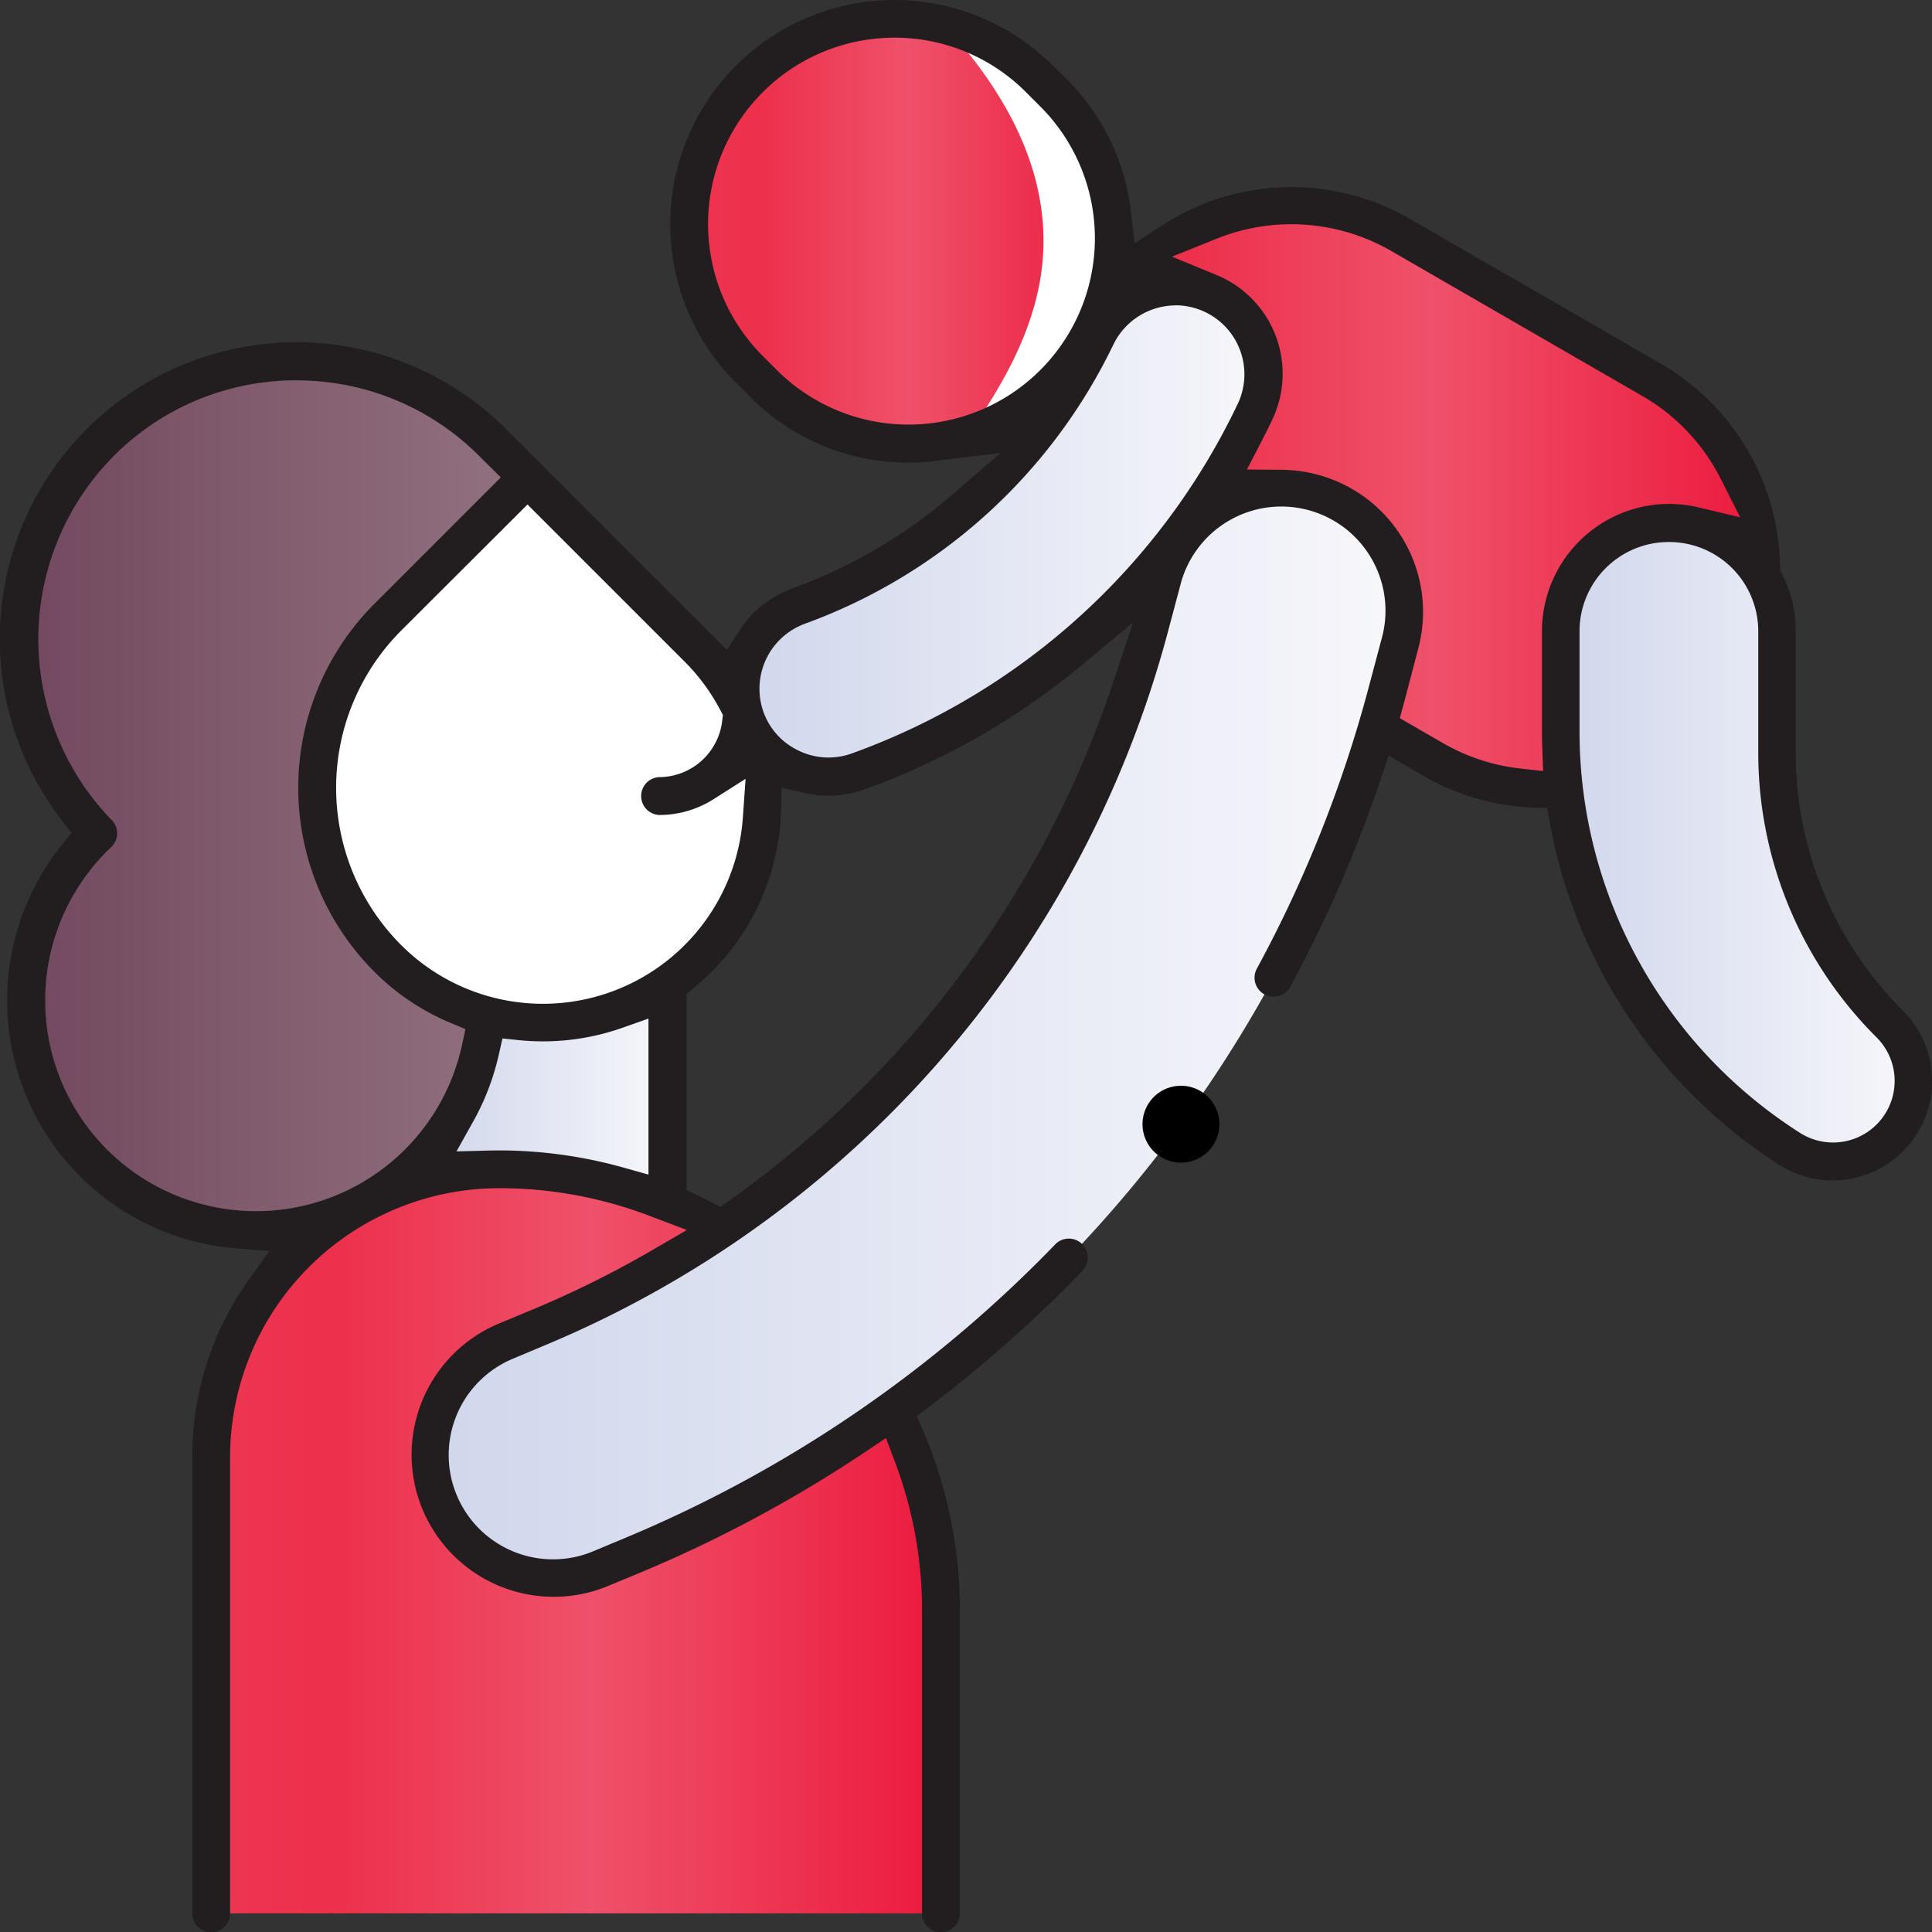 <svg xmlns="http://www.w3.org/2000/svg" xmlns:xlink="http://www.w3.org/1999/xlink" width="108.24" height="108.258" viewBox="0 0 108.24 108.258">
  <rect x="0" y="0" width="108.24" height="108.258" fill="#333333" stroke="none"/>
  <defs>
    <linearGradient id="linear-gradient" y1="0.5" x2="1" y2="0.5" gradientUnits="objectBoundingBox">
      <stop offset="0" stop-color="#ed3552"/>
      <stop offset="0.17" stop-color="#ed304c"/>
      <stop offset="0.52" stop-color="#ef516a"/>
      <stop offset="1" stop-color="#ec1a3d"/>
    </linearGradient>
    <linearGradient id="linear-gradient-2" y1="0.5" x2="1" y2="0.5" gradientUnits="objectBoundingBox">
      <stop offset="0" stop-color="#d0d7ec"/>
      <stop offset="1" stop-color="#f7f7fb"/>
    </linearGradient>
    <linearGradient id="linear-gradient-3" x1="0.002" y1="0.501" x2="1" y2="0.501" gradientUnits="objectBoundingBox">
      <stop offset="0" stop-color="#72485e"/>
      <stop offset="1" stop-color="#927280"/>
    </linearGradient>
    <linearGradient id="linear-gradient-4" x1="0" y1="0.5" x2="1" y2="0.5" xlink:href="#linear-gradient"/>
    <clipPath id="clip-path">
      <path id="Path_662" data-name="Path 662" d="M227.23,82.973a11.493,11.493,0,0,1-16.257,0l-.8-.8a11.5,11.5,0,1,1,16.262-16.262l.8.8A11.493,11.493,0,0,1,227.23,82.973Z" transform="translate(-206.805 -62.545)" fill="url(#linear-gradient)"/>
    </clipPath>
    <linearGradient id="linear-gradient-6" x1="0" y1="0.5" x2="1" y2="0.5" xlink:href="#linear-gradient"/>
    <linearGradient id="linear-gradient-7" x1="0" y1="0.5" x2="1" y2="0.5" xlink:href="#linear-gradient-2"/>
    <linearGradient id="linear-gradient-8" x1="0" y1="0.5" x2="1" y2="0.5" xlink:href="#linear-gradient-2"/>
    <linearGradient id="linear-gradient-9" x1="0" y1="0.5" x2="1" y2="0.5" xlink:href="#linear-gradient-2"/>
  </defs>
  <g id="Artboard_8" data-name="Artboard 8" transform="translate(-66.095 -58.734)">
    <path id="Path_656" data-name="Path 656" d="M156.469,261.45h10.81v11.7L154,271.8Z" transform="translate(-63.786 -147.097)" fill="url(#linear-gradient-2)"/>
    <path id="Path_657" data-name="Path 657" d="M98.328,138.9l-1.959-1.959a15.555,15.555,0,1,0-22.114,21.881h0a12.874,12.874,0,1,0,21.711,9.359Z" transform="translate(-2.657 -53.397)" fill="url(#linear-gradient-3)"/>
    <path id="Path_658" data-name="Path 658" d="M125.348,297.51a16.128,16.128,0,0,0-16.128,16.128v25.555H150.1V322.267A24.759,24.759,0,0,0,125.35,297.51Z" transform="translate(-31.293 -173.263)" fill="url(#linear-gradient-4)"/>
    <path id="Path_659" data-name="Path 659" d="M152.2,183.166a12.3,12.3,0,0,0,0-17.392l-9.556-9.554-7.836,7.836a13.516,13.516,0,0,0,0,19.11A12.3,12.3,0,0,0,152.2,183.166Z" transform="translate(-46.988 -70.739)" fill="#fff"/>
    <path id="Path_660" data-name="Path 660" d="M227.23,82.973a11.493,11.493,0,0,1-16.257,0l-.8-.8a11.5,11.5,0,1,1,16.262-16.262l.8.8A11.493,11.493,0,0,1,227.23,82.973Z" transform="translate(-102.103 -2.765)" fill="url(#linear-gradient)"/>
    <g id="Group_592" data-name="Group 592" transform="translate(104.702 59.78)" clip-path="url(#clip-path)">
      <path id="Path_661" data-name="Path 661" d="M263.851,60.67c-.167-6.527-3.841-12.177-8.366-16.621-2.269-2.228-5.762,1.259-3.493,3.493,3.688,3.627,6.964,8.231,6.922,13.612-.038,5.578-3.819,10.319-7.04,14.542a2.483,2.483,0,0,0,.886,3.378,2.529,2.529,0,0,0,3.378-.886C260.04,73.071,264.024,67.406,263.851,60.67Z" transform="translate(-239.06 -48.604)" fill="#fff"/>
    </g>
    <path id="Path_663" data-name="Path 663" d="M322.047,127.312A12.256,12.256,0,0,1,305.31,131.8l-14.081-8.13a12.257,12.257,0,1,1,12.259-21.228l14.078,8.127a12.259,12.259,0,0,1,4.489,16.737Z" transform="translate(-158.917 -30.521)" fill="url(#linear-gradient-6)"/>
    <path id="Path_664" data-name="Path 664" d="M217.427,140.767a4.917,4.917,0,0,1,3.139-5.6,29.745,29.745,0,0,0,16.687-15.09,4.925,4.925,0,1,1,8.892,4.236,39.389,39.389,0,0,1-22.224,20.122,4.939,4.939,0,0,1-6.5-3.655Z" transform="translate(-109.738 -42.472)" fill="url(#linear-gradient-7)"/>
    <path id="Path_665" data-name="Path 665" d="M396.885,178.46V171.6a6.06,6.06,0,1,0-12.12,0v5.556A27.846,27.846,0,0,0,397.588,200.6a4.511,4.511,0,0,0,5.608-7,21.319,21.319,0,0,1-6.311-15.14Z" transform="translate(-231.236 -77.502)" fill="url(#linear-gradient-8)"/>
    <path id="Path_666" data-name="Path 666" d="M160.891,219.576a6.906,6.906,0,0,1-2.656-13.28l1.879-.782a58.957,58.957,0,0,0,34.093-39.027l.755-2.826a6.9,6.9,0,1,1,13.34,3.567l-.752,2.823a72.4,72.4,0,0,1-42.127,48.193l-1.879.782A6.919,6.919,0,0,1,160.891,219.576Z" transform="translate(-63.777 -72.422)" fill="url(#linear-gradient-9)"/>
    <path id="Path_667" data-name="Path 667" d="M118.811,166.992a1.062,1.062,0,0,1-1.059-1.062V149a23.522,23.522,0,0,0-1.536-8.412l-.486-1.287-1.144.766a73.585,73.585,0,0,1-12.525,6.733l-1.882.782a7.961,7.961,0,0,1-6.124-14.7l1.882-.782a57.014,57.014,0,0,0,6.64-3.292l2-1.163-2.17-.823a23.665,23.665,0,0,0-8.355-1.52,15.09,15.09,0,0,0-15.068,15.068V165.93a1.059,1.059,0,0,1-2.118,0V140.375a17.044,17.044,0,0,1,3.194-9.979l1.125-1.572-1.921-.159a13.93,13.93,0,0,1-9.707-22.594l.549-.678-.53-.68A16.616,16.616,0,0,1,94.466,82.79l12.347,12.347.741-1.119a5.9,5.9,0,0,1,2.922-2.313,28.559,28.559,0,0,0,8.934-5.23l2.744-2.362-3.6.439a12.686,12.686,0,0,1-1.55.1,12.473,12.473,0,0,1-8.879-3.677l-.8-.8a12.558,12.558,0,1,1,17.76-17.76l.8.785a12.426,12.426,0,0,1,3.567,7.408l.209,1.759,1.484-.969a13.3,13.3,0,0,1,13.946-.4l14.081,8.13a13.4,13.4,0,0,1,6.656,11.3v.25l.112.225a7.021,7.021,0,0,1,.76,3.2v6.859a20.391,20.391,0,0,0,6,14.388,5.57,5.57,0,0,1-6.925,8.643,28.938,28.938,0,0,1-12.841-19.121l-.156-.862-.875-.038a13.17,13.17,0,0,1-6.053-1.772l-1.956-1.133-.428,1.27a74.106,74.106,0,0,1-5.087,11.683A1.061,1.061,0,0,1,136.511,113,71.435,71.435,0,0,0,142.75,97.34l.752-2.823a5.836,5.836,0,1,0-11.282-2.988l-.752,2.823a60.03,60.03,0,0,1-34.722,39.7l-1.868.785a5.844,5.844,0,1,0,4.494,10.789l1.879-.785a72.017,72.017,0,0,0,24-16.429,1.062,1.062,0,0,1,1.528,1.471,73.852,73.852,0,0,1-8.634,7.666l-.686.519.34.79a25.61,25.61,0,0,1,2.074,10.152v16.926a1.065,1.065,0,0,1-1.062,1.054Zm-36.1-86.951a14.4,14.4,0,0,0-10.251,4.247,14.564,14.564,0,0,0-.173,20.323l.085.082a1.062,1.062,0,0,1-.047,1.5,11.811,11.811,0,1,0,19.653,11.09l.192-.892-.84-.354a13.222,13.222,0,0,1-4.264-2.862,14.588,14.588,0,0,1,0-20.608l7.087-7.087-1.2-1.188a14.4,14.4,0,0,0-10.245-4.247Zm27.141,24.145a13.293,13.293,0,0,1-3.893,8.994c-.316.316-.656.623-1,.908l-.4.329v10.989l.626.3c.228.11.455.219.678.335l.6.307.549-.387a58.244,58.244,0,0,0,21.352-28.707L129.58,93.6l-2.969,2.469c-.274.23-.562.461-.851.686a40.549,40.549,0,0,1-11.222,6.2,5.989,5.989,0,0,1-2.036.357,6.113,6.113,0,0,1-1.322-.151l-1.3-.3Zm-15.8,19a25.857,25.857,0,0,1,6.98.963l1.394.392V115.8l-1.462.516a13.365,13.365,0,0,1-4.442.76c-.431,0-.875-.022-1.314-.063l-.963-.1-.214.944a13.817,13.817,0,0,1-1.421,3.7l-.941,1.685,1.921-.052ZM159.588,89.1a5,5,0,0,0-5,5v5.556A26.666,26.666,0,0,0,166.936,122.2a3.449,3.449,0,0,0,4.288-5.353,22.5,22.5,0,0,1-6.623-15.892V94.1a5,5,0,0,0-5.013-5ZM88.567,94.066a12.47,12.47,0,0,0,0,17.612,11.23,11.23,0,0,0,19.148-7.156l.151-2.154-1.827,1.161a5.66,5.66,0,0,1-3.018.864,1.062,1.062,0,0,1,0-2.121,3.567,3.567,0,0,0,3.534-3.142l.041-.34-.159-.3a11.249,11.249,0,0,0-1.989-2.692l-8.8-8.8Zm49.274-9.013a8.05,8.05,0,0,1,2.063.274,7.957,7.957,0,0,1,5.647,9.746l-.738,2.818-.294,1.078,2.409,1.391a11.129,11.129,0,0,0,4.357,1.432l1.262.14-.044-1.268c-.014-.337-.019-.675-.019-1.012V94.1a7.134,7.134,0,0,1,7.12-7.134,7.213,7.213,0,0,1,1.674.2l2.31.549-1.073-2.121a11.145,11.145,0,0,0-4.39-4.664L144.048,72.8a11.208,11.208,0,0,0-9.79-.694l-2.5,1.007,2.489,1.026c.1.041.2.085.3.132a5.984,5.984,0,0,1,2.826,7.976c-.17.362-.362.744-.582,1.172l-.837,1.619Zm-5.877-9.208a3.885,3.885,0,0,0-3.493,2.195A30.908,30.908,0,0,1,111.186,93.68a3.88,3.88,0,0,0-2.469,4.39,3.8,3.8,0,0,0,1.893,2.6,3.841,3.841,0,0,0,3.21.274,38.335,38.335,0,0,0,21.618-19.579,3.866,3.866,0,0,0-3.485-5.526Zm-15.765-15a10.443,10.443,0,0,0-7.383,17.82l.8.8A10.438,10.438,0,0,0,124.378,64.7l-.8-.8a10.377,10.377,0,0,0-7.381-3.056Z" transform="translate(0 0)" fill="#221d1e"/>
    <path id="Path_668" data-name="Path 668" d="M301.539,284.747a2.154,2.154,0,1,1,1.526-.631A2.154,2.154,0,0,1,301.539,284.747Z" transform="translate(-169.284 -160.876)"/>
  </g>
</svg>
